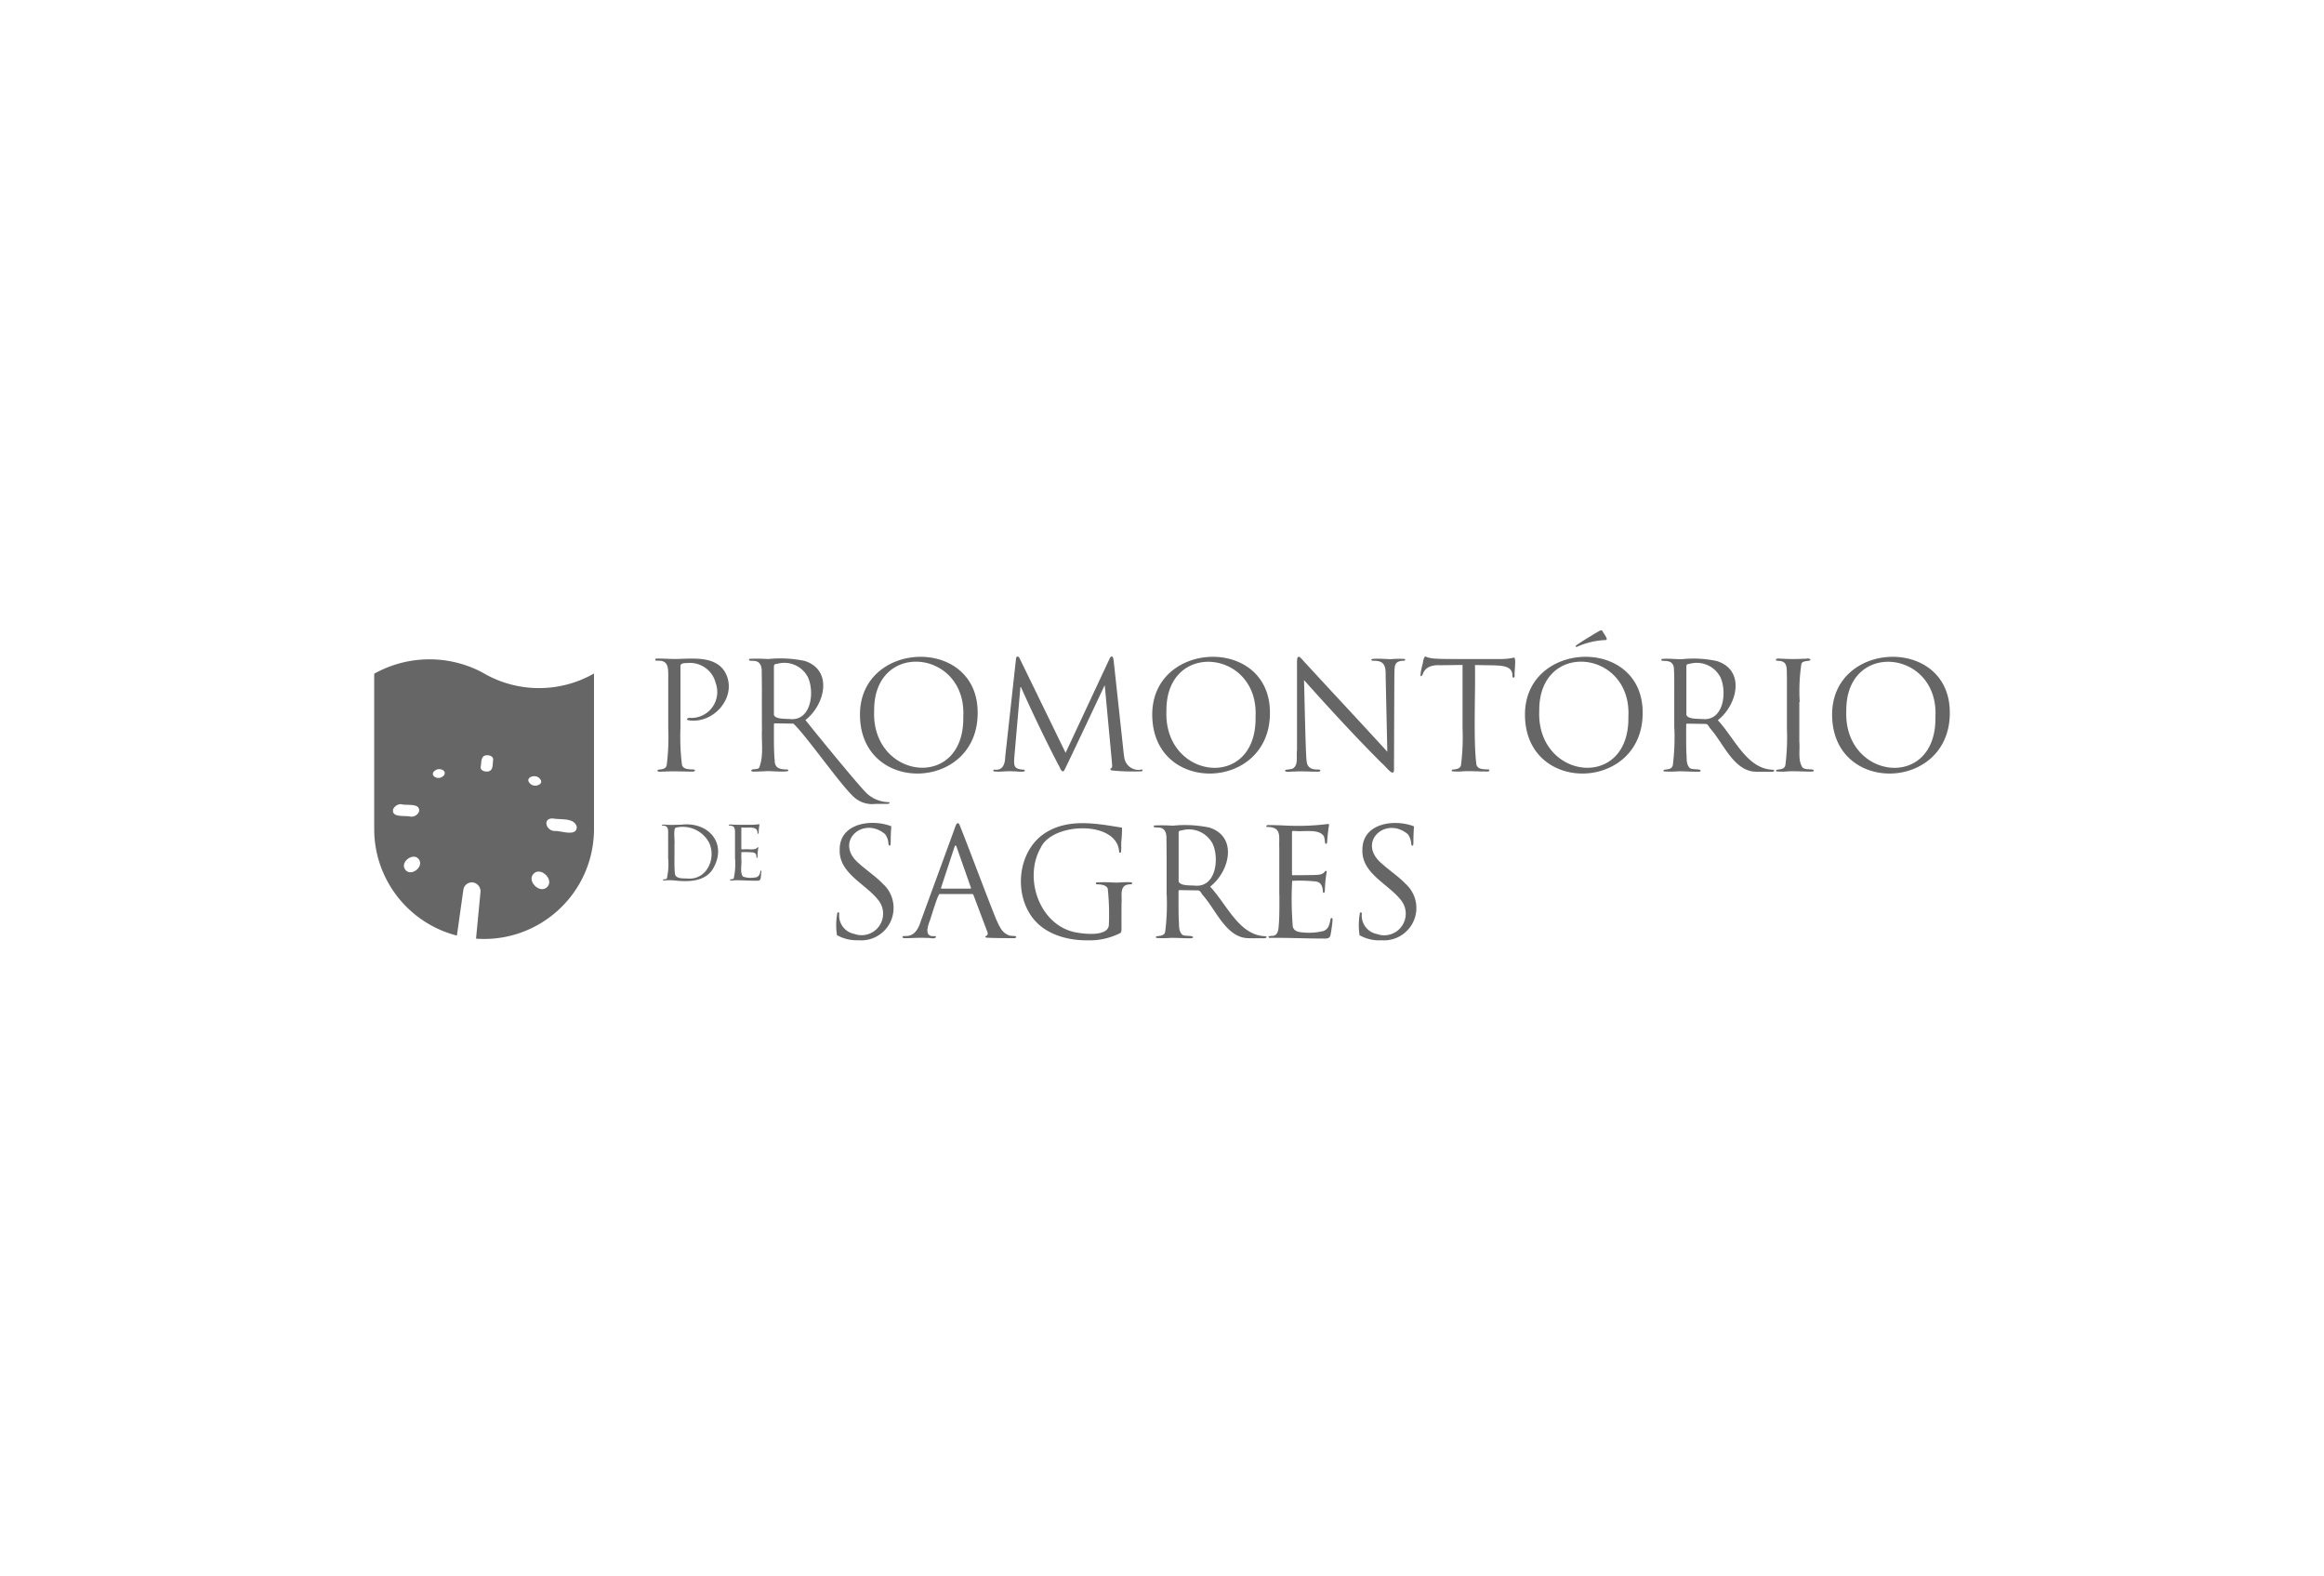 <?xml version="1.0" encoding="UTF-8"?> <svg xmlns="http://www.w3.org/2000/svg" id="Layer_1" viewBox="0 0 236 160"><defs><clipPath id="clippath"><path style="fill:none" d="M0 0h236v160H0z"></path></clipPath><style>.cls-3{fill:#666}</style></defs><g style="clip-path:url(#clippath)"><g id="a"><path class="cls-3" d="M132.39 69.01c2.47 2.77 5.28 5.83 7.93 8.47.45.36 1.31 1.64 1.24.49 0 .27.03-9.38.04-9.49.03-.58-.08-1.21.56-1.35.18-.07.34-.01.49-.07.04-.03.06-.08.03-.12a.068.068 0 0 0-.06-.04c-.41-.02-.81-.02-1.22.01-.13.07-2.74-.21-2.03.18 1.13-.05 1.37.4 1.34 1.52l.17 7.71c-2.71-2.97-5.76-6.22-8.47-9.17-.53-.63-.72-.71-.7.27v8.7c-.09.75.17 1.59-.47 1.93-.23.05-.47.09-.71.11-.17.34.69.14.86.18.87-.06 1.52.01 2.42.01.41 0 .33-.27-.04-.22-.57 0-1.03-.19-1.08-.86-.11-.39-.24-7.65-.27-8.26Zm-13.94 3.16c-.06-7.21 9.41-6.23 9.05.61.14 7.58-9.35 6.37-9.05-.61Zm-1.44.42c.04 8.16 12 7.77 11.95-.24.01-7.81-12-7.37-11.95.24Zm-3.93-5.53c0-.4-.24-.59-.41-.17l-4.46 9.54-4.65-9.55c-.1-.3-.39-.3-.39.05l-1.09 9.9c-.02.7-.22 1.41-1.06 1.31-.13-.02-.22.13-.08.18.66.08 1.33-.07 2 0 .21-.04 1.29.18 1.11-.17-1.09-.05-1.12-.33-1.04-1.34l.61-7.04h.06c1.17 2.61 2.46 5.31 3.78 7.85.17.23.31.87.59.64.04-.01 3.97-8.33 4.1-8.64h.04l.73 7.83c0 .2.09.52-.14.58-.1.21.18.19.4.22.92.08 1.84.1 2.76.06.13-.04.11-.2-.03-.18-.78.17-1.55-.33-1.72-1.11l-.03-.18c-.03-.16-.05-.31-.06-.45l-1.01-9.32Zm-24.31 5.1c-.06-7.21 9.41-6.23 9.05.61.14 7.58-9.35 6.37-9.05-.61Zm-1.44.43c.04 8.16 12 7.77 11.95-.24.01-7.81-12-7.37-11.95.24Zm-8.73-4.97c0-.2.17-.2.35-.23 1.22-.33 2.51.24 3.09 1.36.68 1.44.38 4.4-1.75 4.26-.46-.05-1.55.04-1.7-.43v-4.97Zm-1.22 6.32c-.08 1.35.2 2.78-.28 3.98-.14.27-.74.09-.81.3.01.12.12.11.24.12.42 0 1.02-.03 1.43-.05.09-.03 2.68.21 1.99-.17-.66 0-1.29-.08-1.28-.9-.11-1.14-.07-2.44-.08-3.66 0-.07.03-.12.11-.12l1.87.03c1.26 1.16 4.75 6.17 6.07 7.38.59.59 1.43.87 2.25.77h1.08c.19 0 .46-.01.32-.18-.98 0-1.9-.43-2.54-1.17-1.13-1.22-4.93-5.86-5.96-7.17 2-1.55 2.82-5.07-.08-6-1.22-.25-2.46-.32-3.7-.19-.63-.04-1.27-.05-1.9-.02-.22.25.28.18.42.21.7.01.85.6.82 1.19.02.58.01 1.11.02 1.77-.01.74 0 3.07 0 3.88Zm110.11-1.77c-.06-7.21 9.41-6.23 9.05.61.14 7.58-9.35 6.37-9.05-.61Zm-1.44.42c.04 8.16 12 7.77 11.95-.24.01-7.81-12-7.37-11.95.24Zm-3.29-1.32c-.08-1.3-.02-2.6.17-3.88.16-.38.85-.2.92-.4-.08-.23-.43-.08-.66-.11-.72.04-1.44.04-2.17 0-.19.01-.81-.11-.65.18.16.05.38.02.55.08.65.16.5.98.54 1.53v5.27c.05 1.24 0 2.47-.15 3.7-.07.49-.56.45-.92.52-.04.04-.03.1 0 .14l.02.02c.36.03.71.04 1.07 0 .83-.05 1.62.03 2.47.02.13.01.31-.06.21-.18-.32-.1-.85.01-1.12-.24-.48-.74-.24-1.7-.32-2.62v-4.03Zm-11.51-3.65c0-.2.17-.2.35-.23a2.7 2.7 0 0 1 3.1 1.36c.68 1.44.38 4.41-1.75 4.26-.47-.05-1.54.04-1.7-.43v-4.97Zm-1.22 6.32c.05 1.24 0 2.47-.15 3.7-.06.49-.56.45-.92.52-.04.04-.03.1 0 .14l.02.02c.48.03.97.03 1.45-.01.65-.01 1.35.05 2.03.04.12 0 .23-.01.24-.12-.09-.22-.94-.02-1.15-.3-.35-.43-.24-.92-.3-1.5-.03-.88-.02-1.89-.02-2.84 0-.07.03-.12.11-.12l1.87.03c.26.03.3.27.49.49 1.27 1.43 2.28 4.07 4.32 4.34.4.05 1.35.02 1.79.03.23.04.56-.13.23-.21-2.65-.07-3.88-3.19-5.6-5.03 2-1.55 2.82-5.07-.08-6-1.15-.25-2.33-.32-3.5-.2-.66.03-1.43-.09-2.1-.02-.26.29.45.16.58.23.48.07.65.41.65.86.04.7.03 1.3.03 2.07v3.88Zm-7.26-9.81c-.09-.14-.15-.17-.3-.1-.26.14-.58.33-.9.53-.49.3-1.08.65-1.53.98-.03.04-.03.09 0 .13.01.01.03.02.05.02a7.94 7.94 0 0 1 2.99-.71c.28-.05-.27-.72-.32-.85Zm-6.46 8.03c-.06-7.21 9.41-6.23 9.05.61.14 7.58-9.35 6.38-9.05-.6Zm-1.45.43c.04 8.16 12 7.77 11.95-.24.01-7.81-12-7.37-11.95.24Zm-5.07-5.07 1.91.03c.8.04 1.88.05 1.88 1-.03.29.23.36.23.06-.05-.38.17-1.61-.03-1.85-.49.11-1 .16-1.5.15-.43-.01-6.2.03-6.43-.04-.39 0-.77-.08-1.13-.22-.21.21-.18.54-.28.85-.06.25-.4 1.61.02 1 .25-.81.98-1 1.81-.96l2.25-.03v6.42c.05 1.24 0 2.47-.15 3.7-.07.49-.56.45-.92.52-.04.04-.03.1 0 .14l.02.02c.36.03.71.04 1.07 0 .83-.05 1.62.03 2.47.02.19.04.37-.19.12-.21-.42-.03-1.08.03-1.2-.5-.33-2.35-.08-7.65-.15-10.12Zm-81.93 6.42c.05 1.24 0 2.47-.15 3.7-.06.49-.56.45-.92.52-.13.3.44.15.63.18.98-.06 1.92 0 2.91 0 .39-.02.28-.26-.07-.22-.39-.03-.91-.03-1.01-.49-.15-1.23-.2-2.46-.15-3.7v-6.24c-.04-.42.47-.35.77-.38 1.31-.09 2.5.77 2.81 2.05a2.633 2.633 0 0 1-2.5 3.53c-.36-.06-.6.18-.24.24 2.65.4 5.08-2.57 3.64-4.97-.98-1.53-3.11-1.3-4.74-1.26-.68.02-1.37-.04-2.06-.04-.13 0-.23 0-.24.12.03.14.18.08.29.1 1.05-.04 1.03.76 1.03 1.59v5.27ZM68.49 85.78c.06-.46-.13-1.46.1-1.74 1.35-.34 2.75.28 3.41 1.5.76 1.58-.2 3.79-2.14 3.66-.48-.04-1.16.06-1.32-.44-.09-.93-.03-2.02-.05-2.98Zm-.63 1.44c.05.66 0 1.32-.14 1.96-.08.14-.33.04-.4.15 0 .06.06.06.12.06.35-.03.7-.03 1.05 0 1.39.16 3.11.14 3.91-1.18 1.51-2.56-.45-4.82-3.22-4.48-.46 0-.87.04-1.32.01-.13.03-.7-.11-.64.08.76-.03.61.5.63 1.07v2.32ZM74.65 87.22c.05.66 0 1.32-.14 1.96-.08.14-.33.04-.4.15.11.15.57 0 .76.04.7 0 1.43.07 2.17.04.31-.08.2-.58.27-.83.02-.07.02-.26-.08-.17-.06.36-.19.67-.59.68-.4.07-.81.04-1.19-.09-.34-.42-.1-1.25-.17-1.78v-.66s0-.03.01-.04c.37-.02.74-.01 1.11.02.19.02.35.09.39.26.06.1-.03.27.08.31.11-.07.03-.35.07-.49.01-.18.04-.37.07-.55 0-.06-.04-.08-.08-.03-.3.32-.89.14-1.29.19-.12-.03-.36.07-.36-.07v-2.07c0-.11.06-.07.17-.07.46.06 1.43-.19 1.47.47.01.07-.02.16.06.17.11-.1.05-.34.08-.48 0-.19.07-.34.06-.5-.39.05-.79.07-1.18.06-.43 0-.88.01-1.29-.01-.13.02-.72-.1-.64.09.76-.03.61.5.63 1.07v2.33ZM119.69 84.53c0-.2.17-.2.35-.23 1.22-.33 2.51.24 3.1 1.36.68 1.44.38 4.41-1.75 4.26-.48-.05-1.53.05-1.7-.43v-4.97Zm-1.21 6.32c.05 1.24 0 2.47-.15 3.7-.06.49-.56.45-.92.52-.04.04-.03.1 0 .14l.02.02c.48.03.97.03 1.45-.01.65-.01 1.36.05 2.03.04.12 0 .23-.01.24-.12-.09-.22-.94-.02-1.15-.3-.35-.43-.24-.92-.3-1.5-.03-.88-.02-1.9-.02-2.85 0-.07.03-.12.11-.12l1.87.03c.26.03.3.27.49.49 1.28 1.43 2.28 4.07 4.32 4.34.4.05 1.35.02 1.79.03.23.04.56-.13.23-.21-2.65-.07-3.88-3.19-5.6-5.03 2-1.56 2.82-5.07-.08-6-1.22-.25-2.46-.32-3.7-.19-.63-.04-1.27-.05-1.9-.02-.22.25.28.18.42.21.7.01.85.6.82 1.19.02.58.01 1.11.02 1.77v3.88Zm-5.88 3.11c-.15 1.16-2.57.86-3.42.69-3.64-.75-5.27-5.52-3.48-8.61 1.2-2.57 7.81-2.77 7.95.48.02.05.08.08.13.05a.12.12 0 0 0 .05-.05c.06-.36.01-.92.05-1.2.05-.43.06-.86.06-1.29-2.53-.41-5.38-.97-7.74.5-2.78 1.73-3.3 6-1.4 8.57 1.29 1.78 3.63 2.39 5.67 2.37 1.16.03 2.3-.23 3.33-.76.13-.22.07-.45.09-.74-.01-.44 0-1.88 0-2.29.07-.63-.22-1.69.59-1.86.16-.06.67.01.44-.23-.59-.08-1.28.05-1.88.01-.57-.04-1.13-.04-1.7-.01a.11.11 0 0 0-.06.1c.03.14.18.08.29.1.35.02.77.09.92.42.13 1.25.17 2.51.11 3.76v-.02Zm-16.98-3.74c-.06 0-.07-.04-.05-.11l1.35-4.1c.08-.23.15-.23.23 0l1.44 4.1c.02.06.02.11-.06.11h-2.91Zm-2.13 3.36c-.24.73-.64 1.47-1.5 1.45-.14.03-.31-.05-.35.1.02.13.15.11.29.12.76 0 1.49-.07 2.23-.02.26-.04.77.16.89-.1 0-.08-.07-.09-.15-.09-.99.1-.75-.82-.52-1.46.06-.04.89-2.99 1.06-2.81h3.27c.06 0 .12.03.14.09l1.41 3.74c.09.22.03.38-.17.44-.12.21.25.15.43.18.78.02 1.65.03 2.38.03.12 0 .28 0 .3-.12-.02-.17-.57-.06-.76-.18-.72-.25-.98-.97-1.31-1.68-1.22-3.06-2.47-6.46-3.68-9.51-.24-.49-.42.1-.52.4l-3.45 9.43Zm-6.33 1.88c1.81.16 3.41-1.17 3.57-2.99.09-1.04-.31-2.07-1.1-2.76-.6-.65-1.77-1.46-2.43-2.07-2.53-2.16.44-4.84 2.68-2.95.2.28.32.61.34.96.02.1.01.2.12.2.13-.04.09-.19.11-.35 0-.68.03-1.18.06-1.61-1.94-.77-5.28-.36-5.24 2.4-.08 2.45 2.79 3.5 4.02 5.23a2.184 2.184 0 0 1-2.53 3.3 1.902 1.902 0 0 1-1.54-2.03c.03-.14-.11-.24-.19-.11a6.86 6.86 0 0 0-.04 2.26c.67.38 1.43.55 2.19.52ZM140.25 95.46c1.81.16 3.41-1.18 3.57-2.99.09-1.04-.32-2.06-1.1-2.75-.6-.65-1.77-1.46-2.43-2.07-2.53-2.16.44-4.84 2.68-2.95.2.28.32.61.34.96.02.1.01.2.12.2.12-.04.09-.19.1-.35 0-.68.03-1.18.06-1.61-1.95-.77-5.26-.37-5.24 2.4-.08 2.45 2.79 3.5 4.02 5.23.68.99.43 2.35-.56 3.04-.58.4-1.32.5-1.98.26a1.902 1.902 0 0 1-1.54-2.03c.03-.14-.11-.24-.19-.11a6.86 6.86 0 0 0-.04 2.26c.67.38 1.43.55 2.19.52m-10.33-4.62c0 1.12.02 2.26-.08 3.29-.04.44-.16.88-.67.88-.14.01-.5 0-.29.2 1.84-.02 3.5.06 5.42.07.41 0 .73.05.82-.39.09-.49.16-.98.2-1.47 0-.08.01-.22-.09-.23-.11.01-.11.11-.14.23-.1.53-.21.89-.68 1.09-.77.19-1.57.23-2.35.12-.41-.06-.66-.18-.78-.56-.12-1.55-.15-3.1-.06-4.65.75-.04 1.5-.02 2.25.05.72.02.85.56.88 1.13.15.15.2-.13.19-.25.02-.61.08-1.22.18-1.82 0-.13-.09-.16-.17-.07-.25.37-.68.35-1.13.37-.66.01-1.48.02-2.13.02-.09 0-.09-.07-.09-.15v-4.19c0-.22.13-.14.35-.15.84.1 2.44-.26 2.9.56.06.23.1.46.12.69.08.13.2 0 .2-.11.03-.5.08-.99.15-1.48.02-.17.1-.3-.02-.38-1.44.19-2.89.24-4.34.17-.54-.03-1.18-.05-1.72-.05-.15-.02-.32.06-.21.19 1.59-.01 1.22.96 1.28 2.18v4.71Z"></path><path d="M41.12 88.24c.53.85 1.95-.18 1.43-.97s-1.92.2-1.43.97m13.1.44c-.79.72.57 2.11 1.33 1.39s-.59-2.08-1.33-1.39Zm-9.98-10.49c-.73.44.11 1.04.65.69.28-.16.36-.44.17-.63a.742.742 0 0 0-.83-.06Zm5.84-1.07c-.08.51.07 1.27-.74 1.21-.33-.02-.57-.24-.53-.47.11-.51-.04-1.22.74-1.18.32.02.55.22.53.43Zm6.1 5.98c.77.15 2.14-.11 2.39.85 0 1.05-1.61.37-2.26.42-.89-.04-1.23-1.34-.14-1.27Zm-15.39-1.44c.54.14 1.93-.16 1.76.74-.14.34-.49.55-.86.51-.56-.15-1.99.15-1.76-.77.16-.32.5-.52.86-.49Zm13.07-2.08c.46.45 1.57 0 .88-.6-.46-.43-1.54 0-.88.6ZM38 84.17c0 5.1 3.46 9.55 8.4 10.82.09-.66.56-4 .65-4.62.05-.48.48-.83.97-.78.49.08.83.52.77 1.01l-.45 4.7c6.15.45 11.51-4.18 11.95-10.33.02-.26.03-.53.03-.79v-15.8a11.25 11.25 0 0 1-11.38-.13c-3.44-1.8-7.55-1.74-10.94.15v15.79Z" style="fill:#666;fill-rule:evenodd"></path></g></g></svg> 